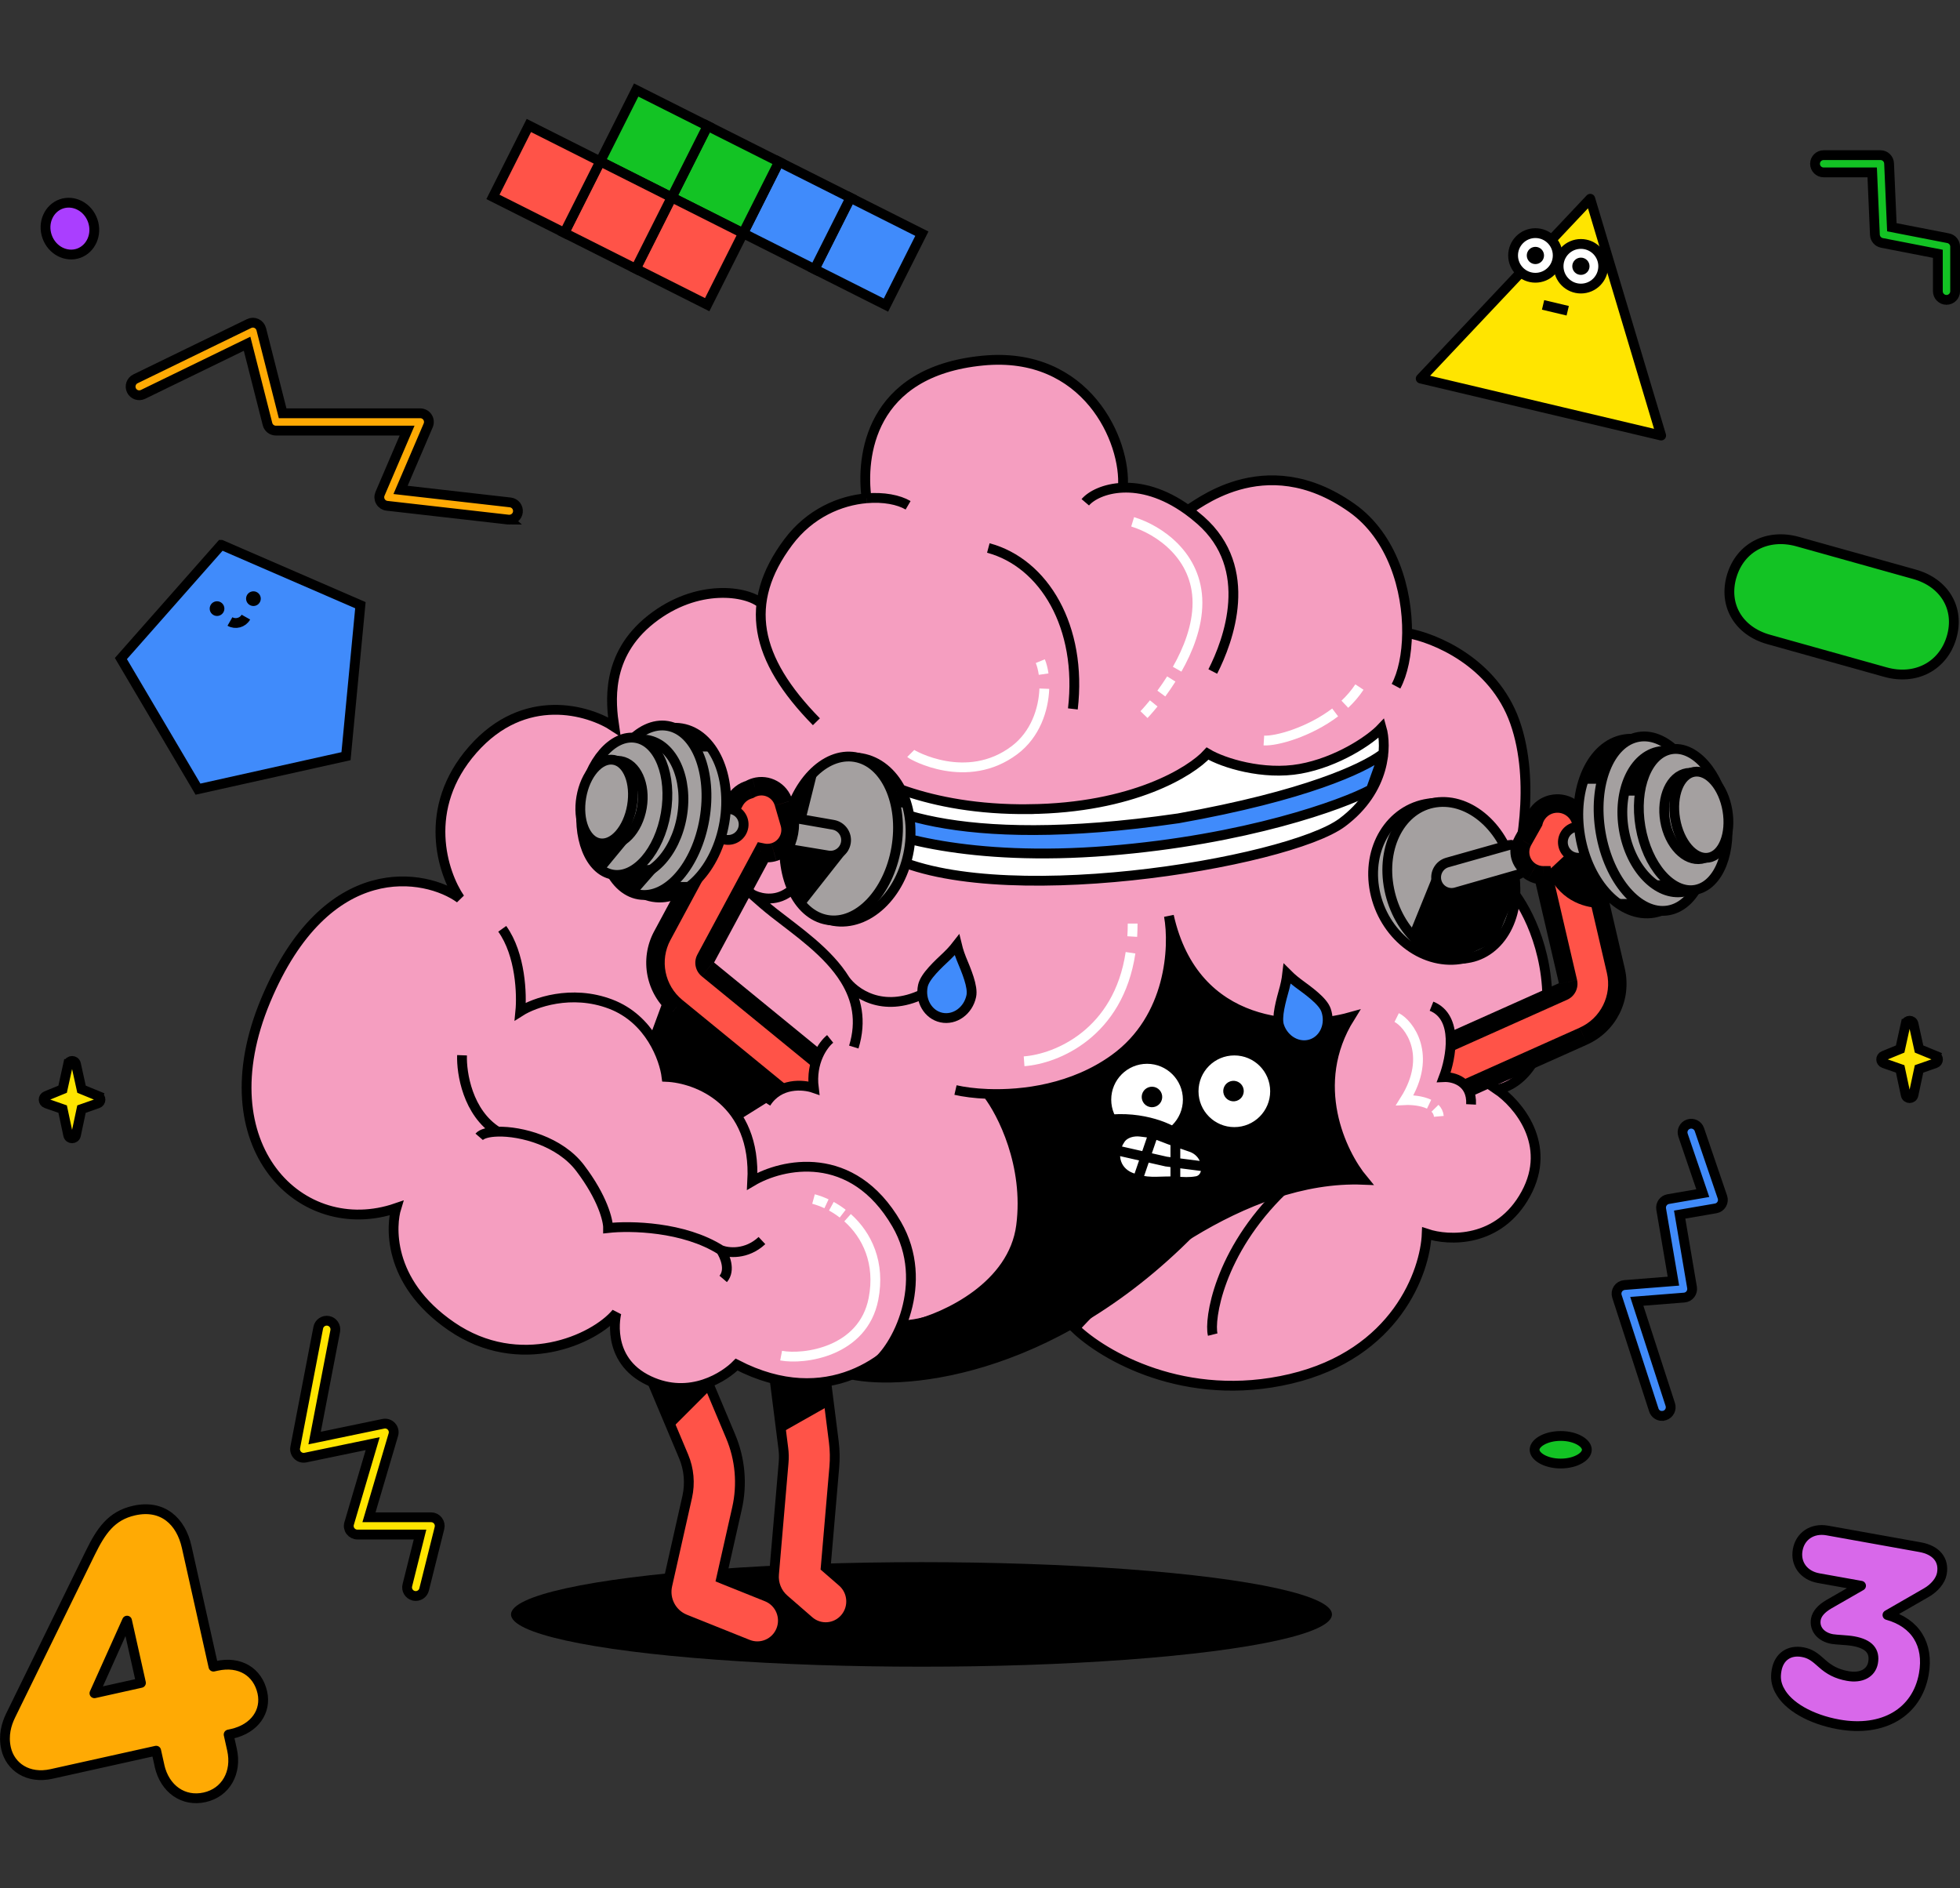<?xml version="1.0" encoding="UTF-8"?>
<svg id="Ebene_1" data-name="Ebene 1" xmlns="http://www.w3.org/2000/svg" xmlns:xlink="http://www.w3.org/1999/xlink" viewBox="0 0 600 578">
  <rect x="0" y="0" width="600" height="578" fill="#333333" stroke="none"/>
  <defs>
    <mask id="mask" x="196.05" y="236.55" width="62.71" height="106.3" maskUnits="userSpaceOnUse">
      <g id="path-23-outside-1_539_399" data-name="path-23-outside-1 539 399">
        <rect x="196.05" y="236.55" width="62.71" height="106.3" style="fill: #fff;"/>
        <path d="M231.1,240.95c3.76-1.09,7.7,1.07,8.79,4.83l1.82,6.26c1.09,3.76-1.07,7.7-4.83,8.79-1.14.33-2.3.36-3.39.14l-17.51,32.54c-.57,1.06-.31,2.37.62,3.13l35.79,29.26c3.21,2.63,3.69,7.36,1.06,10.57-2.63,3.21-7.36,3.69-10.57,1.06l-35.79-29.26c-6.5-5.31-8.32-14.49-4.34-21.88l22.1-41.06c1.01-1.88,2.72-3.16,4.63-3.68.5-.29,1.04-.53,1.63-.7Z"/>
      </g>
    </mask>
    <mask id="mask-1" x="428.19" y="242.19" width="70.59" height="97.89" maskUnits="userSpaceOnUse">
      <g id="path-25-outside-2_539_399" data-name="path-25-outside-2 539 399">
        <rect x="428.19" y="242.19" width="70.59" height="97.89" style="fill: #fff;"/>
        <path d="M475.05,246.15c4.04-.94,8.08,1.57,9.02,5.61l10.58,45.41c1.91,8.18-2.25,16.56-9.92,19.98l-42.2,18.87c-3.79,1.69-8.23,0-9.93-3.79-1.69-3.79,0-8.23,3.79-9.93l42.2-18.87c1.09-.49,1.69-1.69,1.42-2.85l-7.61-32.66c-1.17,0-2.35-.3-3.45-.91-3.41-1.92-4.63-6.25-2.71-9.66l3.21-5.7c.66-2.65,2.74-4.84,5.59-5.5Z"/>
      </g>
    </mask>
  </defs>
  <g id="header">
    <ellipse cx="282.09" cy="494.18" rx="125.66" ry="16"/>
    <path d="M197.37,397.37c3.98-1.7,8.57.18,10.25,4.17l16.05,38.13c2.93,6.95,3.61,14.65,1.95,22.01l-4.84,21.48,13.96,5.6c4.01,1.61,5.96,6.18,4.37,10.21-1.59,4.03-6.14,6.01-10.16,4.4l-19.24-7.71c-4.11-1.65-6.41-6.06-5.43-10.39l6.09-27.06c.93-4.15.55-8.49-1.1-12.41l-16.05-38.13c-1.68-3.99.17-8.6,4.14-10.3Z" style="fill: #ff5348; stroke: #000; stroke-linecap: round; stroke-width: 3px;"/>
    <path d="M243.66,411.84c4.29-.56,8.17,2.52,8.72,6.82l2.87,22.69c.32,2.56.37,5.14.15,7.71l-2.64,30.75,5.09,4.42c3.26,2.83,3.63,7.8.84,11.09-2.8,3.31-7.73,3.7-11,.86l-7.66-6.66c-2.19-1.9-3.33-4.75-3.08-7.65l2.93-34.17c.13-1.45.1-2.91-.09-4.35l-2.87-22.69c-.54-4.3,2.45-8.26,6.73-8.81Z" style="fill: #ff5348; stroke: #000; stroke-linecap: round; stroke-width: 3px;"/>
    <path d="M341.18,324.16c17.37-12.54,18.34-34.41,16.65-43.78,7.86,34.98,40.24,35.24,55.44,30.99-12.82,20.52-2.65,41.72,4.04,49.76-36.89-1.47-74.21,29.66-88.26,45.4,8.57,8.35,33.78,23.15,66.03,15.53,32.26-7.62,41.22-32.79,41.67-44.42,6.68,2.24,22.11,2.94,30.35-12.2,8.24-15.14-2.47-27.63-8.86-31.98,4.82-.62,14.66-6.47,15.39-24.9.73-18.43-7.25-32.11-11.33-36.65,3.19-9.3,7.95-32.51,1.44-50.9-6.51-18.4-24.73-25.83-33.02-27.24.14-13.28-4.51-29.52-16.87-38.29-27.27-19.36-48.72.46-50.32.59l-9.88-5.28-9.96-1.46c1.17-14.24-11.07-42.05-42.86-38.97-34.83,3.37-37.3,29.66-35.59,42.14-7.96.68-17.3,4.51-23.98,13.46-2.91,4.18-8.63,13.78-8.23,18.75-4.26-3.83-19.6-6.35-33.74,4.82-14.14,11.16-12.3,25.81-11.26,32.91-7.85-5.16-27.5-10.99-43.31,6.98-15.82,17.98-9.23,37.85-3.96,45.54-10.37-7.51-40.79-13.4-59.46,31.25-18.67,44.64,10.84,73.56,39.99,63.55-1.47,4.76-2.5,21.28,16.87,36.2,17.64,13.59,40.77,4.59,50.51-4.09,0,0-3.71,14.31,10.04,20.75,12.61,5.9,23.33-1.42,26.76-4.95,27.92,14.44,47.66-2,54.05-12.03,10.02-2.43,30.65-11.94,33.05-30.5,2.39-18.56-5.83-34.62-10.24-40.32,10.84.41,26.16-1.54,38.83-10.69Z" style="fill: #f59ec0;"/>
    <path d="M302.55,167.74c17.11,4.59,28.8,24.21,25.88,49.26" style="fill: none; stroke: #000; stroke-width: 3px;"/>
    <path d="M302.35,334.85c10.84.41,26.16-1.54,38.83-10.69,17.37-12.54,18.34-34.41,16.65-43.78,7.86,34.98,40.24,35.24,55.44,30.99-12.82,20.52-2.65,41.72,4.04,49.76-36.89-1.47-74.21,29.66-88.26,45.4,8.57,8.35,33.78,23.15,66.03,15.53,32.26-7.62,41.22-32.79,41.67-44.42,6.68,2.24,22.11,2.94,30.35-12.2,8.24-15.14-2.47-27.63-8.86-31.98,4.82-.62,14.66-6.47,15.39-24.9.73-18.43-7.25-32.11-11.33-36.65,3.19-9.3,7.95-32.51,1.44-50.9-6.51-18.4-24.73-25.83-33.02-27.24M302.35,334.85c-4.02-.15-7.42-.63-9.85-1.19M302.35,334.85c4.41,5.71,12.63,21.76,10.24,40.32-2.4,18.56-23.03,28.07-33.05,30.5-6.38,10.02-26.13,26.46-54.05,12.03-3.43,3.52-14.15,10.85-26.76,4.95-13.76-6.44-10.04-20.75-10.04-20.75-6.82,8.2-29.67,18.4-50.51,4.09-20.16-13.84-18.34-31.44-16.87-36.2-29.14,10.01-58.65-18.91-39.99-63.55,18.67-44.64,49.1-38.76,59.46-31.25-5.27-7.69-11.85-27.56,3.96-45.54,15.82-17.98,35.47-12.15,43.31-6.98-1.04-7.1-2.88-21.75,11.26-32.91,14.14-11.16,29.48-8.65,33.74-4.82M249.92,220.93c-18.98-19.33-22.46-36.44-8.64-54.95,6.68-8.95,16.02-12.78,23.98-13.46M265.27,152.52c5.21-.45,9.82.45,12.72,2.15M265.27,152.52c-1.71-12.48.76-38.77,35.59-42.14,31.75-3.08,44,24.66,42.87,38.91M343.72,149.29s0,.04,0,.05M343.72,149.29c-5.59.22-9.71,2.37-11.49,4.46M343.72,149.29c5.47-.22,12.36,1.42,19.83,6.8M371.26,205.55c4.81-9.43,13.05-31.53-3.76-46.31-1.33-1.17-2.65-2.22-3.95-3.16M363.55,156.09c1.6-.13,23.04-19.95,50.32-.59,12.36,8.77,17.01,25.01,16.87,38.29M430.74,193.78c-.07,6.57-1.32,12.42-3.39,16.27" style="fill: none; stroke: #000; stroke-width: 3px;"/>
    <path d="M315.05,247.69c-31.64.34-49.79-9.97-56.17-14.63-1.87,10.62,2.94,23.16,11.52,28.04,32.19,18.32,123.79,3.17,140.53-9.36,13.39-10.02,13.58-23.44,12.01-28.9-3.56,3.78-13.63,10.46-24.93,12.5-11.3,2.04-23.58-1.8-28.36-4.67-5.02,5.53-22.96,16.67-54.6,17.01Z" style="fill: #fff; stroke: #000; stroke-width: 3px;"/>
    <path d="M360.53,250.52c-68.88,10.01-94.49-3.39-101.56-11.04-.24-.26-.66,0-.52.33l4.98,11.53c.03.06.07.11.13.15,7.64,4.42,33.29,12.33,75.58,8.95,42.29-3.38,71.89-14.14,80.44-18.72.07-.04.12-.1.14-.17l3.62-10.11c.1-.29-.22-.54-.47-.36-5.58,4.07-22.84,12.41-62.34,19.45Z" style="fill: #408bfb; stroke: #000; stroke-linejoin: round; stroke-width: 3px;"/>
    <path d="M369.91,373.6c-43.92,47.5-92.26,52.44-109.94,48.54l10.88-8.52,4.46-9.42c7.44,0,16.49-3.47,25.98-9.8,9.49-6.33,12.24-22.48,11.18-35.6-.85-10.5-7.21-20.5-10.29-24.19,7.95.98,27.22.02,40.72-11.64,13.5-11.66,15.68-29.31,15.08-36.68,2.78,5.8,11.09,18.7,22.07,23.93,10.98,5.23,25.95,3.22,32.06,1.57-2.5,3.45-7.13,13.09-5.69,24.1,1.45,11.01,7.04,21.21,9.65,24.94-9.27-.18-31.49,2.14-46.18,12.78Z"/>
    <circle cx="351.14" cy="336.6" r="12.47" style="fill: #fff; stroke: #000; stroke-miterlimit: 4; stroke-width: 3px;"/>
    <circle cx="377.86" cy="334.04" r="12.47" style="fill: #fff; stroke: #000; stroke-miterlimit: 4; stroke-width: 3px;"/>
    <circle cx="352.63" cy="335.8" r="3.14" transform="translate(-87.81 128.15) rotate(-18.36)"/>
    <circle cx="377.6" cy="334" r="3.14" transform="translate(-85.98 135.92) rotate(-18.36)"/>
    <path d="M333.81,343.73c12.29-3.2,22.55.76,26.14,3.14-2.27.66-8.37,2.04-14.59,2.33-6.22.29-10.29-3.53-11.55-5.47Z" style="stroke: #000; stroke-width: 3px;"/>
    <path d="M258.7,299.91c-5.21-8.45-14.63-14.85-21.77-20.46-2.1-1.65-4.4-3.61-6.8-5.77M258.7,299.91c3.56,5.78,5.15,12.51,2.67,20.6M258.7,299.91c2.76,3.94,11.38,10.33,23.82,4.34M199.87,238.7c4.49,8.14,14.47,19.7,24.17,29.23M224.04,267.93c1.6,2.44,3.12,8.97-3.64,15.62M224.04,267.93c2.06,2.02,4.11,3.96,6.09,5.75M230.13,273.68c1.73,1.04,6.25,2.48,10.53-.08,4.29-2.56,6.99-6.15,7.8-7.62" style="fill: none; stroke: #000; stroke-width: 3px;"/>
    <path d="M153.75,284.31c5.65,7.89,6.04,20.15,5.53,25.29,4.19-2.66,15.59-6.83,27.65-2.24,12.06,4.59,16.43,16.76,17.11,22.27,9.31.4,27.59,7.37,26.24,31.96,9.07-5.37,30.61-10.27,44.2,13.12,10.42,17.94-.15,38.27-6.95,43" style="fill: none; stroke: #000; stroke-width: 3px;"/>
    <ellipse cx="259.43" cy="256.98" rx="25.28" ry="19.1" transform="translate(-37.54 469.47) rotate(-80.31)" style="fill: #a4a0a0; stroke: #000; stroke-miterlimit: 4; stroke-width: 3px;"/>
    <path d="M437.3,245.95c-11.72,1.7-19.07,13.75-16.42,26.91,2.65,13.17,14.29,22.46,26.01,20.76,11.72-1.7,19.07-13.75,16.42-26.91-2.65-13.17-14.29-22.46-26.01-20.76Z" style="fill: #a4a0a0; stroke: #000; stroke-width: 3px;"/>
    <ellipse cx="257.48" cy="256.65" rx="25.28" ry="17.12" transform="translate(-38.83 467.27) rotate(-80.31)" style="fill: #a4a0a0; stroke: #000; stroke-miterlimit: 4; stroke-width: 3px;"/>
    <path d="M439.5,245.64c-10.5,1.52-16.87,13.43-14.22,26.59,2.65,13.17,13.3,22.6,23.81,21.08,10.5-1.52,16.87-13.43,14.22-26.59-2.65-13.17-13.3-22.6-23.81-21.08Z" style="fill: #a4a0a0; stroke: #000; stroke-width: 3px;"/>
    <path d="M371.24,408.52c-1.12-4.46,1.75-25.19,21.44-44.24" style="fill: none; stroke: #000; stroke-width: 3px;"/>
    <path d="M220.67,382.65c-11.36-7.21-27.75-7.5-34.52-6.75.02-2.33-1.65-9.26-8.55-18.35-6.23-8.21-18.08-11.34-25.27-11.15M220.67,382.65c1.22,1.81,3.06,6.1.72,8.83M220.67,382.65c2.21.88,7.82,1.53,12.58-2.91M146.69,347.98c.81-.94,2.88-1.5,5.64-1.57M152.33,346.4c-9.19-5.74-11.09-17.98-10.89-23.38" style="fill: none; stroke: #000; stroke-width: 3px;"/>
    <path d="M231.1,240.95c3.76-1.09,7.7,1.07,8.79,4.83l1.82,6.26c1.09,3.76-1.07,7.7-4.83,8.79-1.14.33-2.3.36-3.39.14l-17.51,32.54c-.57,1.06-.31,2.37.62,3.13l35.79,29.26c3.21,2.63,3.69,7.36,1.06,10.57-2.63,3.21-7.36,3.69-10.57,1.06l-35.79-29.26c-6.5-5.31-8.32-14.49-4.34-21.88l22.1-41.06c1.01-1.88,2.72-3.16,4.63-3.68.5-.29,1.04-.53,1.63-.7Z" style="fill: #ff5348;"/>
    <g style="mask: url(#mask);">
      <path d="M231.1,240.95l-.79-2.71h0l.79,2.71ZM239.9,245.79l-2.71.79h0l2.71-.79ZM241.72,252.05l2.71-.79h0l-2.71.79ZM236.88,260.84l.79,2.71h0l-.79-2.71ZM233.49,260.98l.56-2.77-2.06-.42-.99,1.85,2.49,1.34ZM215.98,293.52l2.49,1.34h0l-2.49-1.34ZM216.6,296.65l-1.79,2.19h0l1.79-2.19ZM252.39,325.91l1.79-2.19h0l-1.79,2.19ZM253.45,336.48l2.19,1.79h0l-2.19-1.79ZM242.88,337.54l-1.79,2.19h0l1.79-2.19ZM207.09,308.28l-1.79,2.19h0l1.79-2.19ZM202.75,286.4l2.49,1.34h0l-2.49-1.34ZM224.85,245.34l-2.49-1.34h0l2.49,1.34ZM229.48,241.65l.75,2.72.36-.1.32-.19-1.43-2.43ZM231.1,240.95l.79,2.71c2.27-.66,4.64.64,5.29,2.91l2.71-.79,2.71-.79c-1.53-5.26-7.03-8.29-12.29-6.76l.79,2.71ZM239.9,245.79l-2.71.79,1.82,6.26,2.71-.79,2.71-.79-1.82-6.26-2.71.79ZM241.72,252.05l-2.71.79c.66,2.27-.64,4.64-2.91,5.29l.79,2.71.79,2.71c5.26-1.53,8.29-7.03,6.76-12.29l-2.71.79ZM236.88,260.84l-.79-2.71c-.69.2-1.38.22-2.04.08l-.56,2.77-.56,2.77c1.53.31,3.15.27,4.74-.19l-.79-2.71ZM233.49,260.98l-2.49-1.34-17.51,32.54,2.49,1.34,2.49,1.34,17.51-32.54-2.49-1.34ZM215.98,293.52l-2.49-1.34c-1.21,2.25-.66,5.04,1.32,6.65l1.79-2.19,1.79-2.19c.12.1.15.26.08.4l-2.49-1.34ZM216.6,296.65l-1.79,2.19,35.79,29.26,1.79-2.19,1.79-2.19-35.79-29.26-1.79,2.19ZM252.39,325.91l-1.79,2.19c2,1.64,2.3,4.59.66,6.6l2.19,1.79,2.19,1.79c3.61-4.42,2.96-10.93-1.46-14.55l-1.79,2.19ZM253.45,336.48l-2.19-1.79c-1.64,2-4.59,2.3-6.6.66l-1.79,2.19-1.79,2.19c4.42,3.61,10.93,2.96,14.55-1.46l-2.19-1.79ZM242.88,337.54l1.79-2.19-35.79-29.26-1.79,2.19-1.79,2.19,35.79,29.26,1.79-2.19ZM207.09,308.28l1.79-2.19c-5.45-4.46-6.98-12.16-3.64-18.36l-2.49-1.34-2.49-1.34c-4.62,8.58-2.51,19.24,5.04,25.41l1.79-2.19ZM202.75,286.4l2.49,1.34,22.1-41.06-2.49-1.34-2.49-1.34-22.1,41.06,2.49,1.34ZM224.85,245.34l2.49,1.34c.63-1.17,1.69-1.97,2.89-2.3l-.75-2.72-.75-2.72c-2.63.72-4.97,2.48-6.37,5.07l2.49,1.34ZM229.48,241.65l1.43,2.43c.3-.18.63-.32.98-.42l-.79-2.71-.79-2.71c-.81.24-1.57.57-2.27.98l1.43,2.43Z"/>
    </g>
    <path d="M475.05,246.15c4.04-.94,8.08,1.57,9.02,5.61l10.58,45.41c1.91,8.18-2.25,16.56-9.92,19.98l-42.2,18.87c-3.79,1.69-8.23,0-9.93-3.79-1.69-3.79,0-8.23,3.79-9.93l42.2-18.87c1.09-.49,1.69-1.69,1.42-2.85l-7.61-32.66c-1.17,0-2.35-.3-3.45-.91-3.41-1.92-4.63-6.25-2.71-9.66l3.21-5.7c.66-2.65,2.74-4.84,5.59-5.5Z" style="fill: #ff5348;"/>
    <g style="mask: url(#mask-1);">
      <path d="M475.05,246.15l-.64-2.75h0l.64,2.75ZM484.07,251.76l2.75-.64h0l-2.75.64ZM494.65,297.17l-2.75.64h0l2.75-.64ZM484.73,317.16l1.15,2.58h0l-1.15-2.58ZM442.53,336.03l-1.15-2.58h0l1.15,2.58ZM432.61,332.24l-2.58,1.15h0l2.58-1.15ZM436.4,322.31l-1.15-2.58h0l1.15,2.58ZM478.6,303.44l1.15,2.58h0l-1.15-2.58ZM480.02,300.58l2.75-.64h0l-2.75.64ZM472.41,267.93l2.75-.64-.51-2.18h-2.23s-.01,2.82-.01,2.82ZM468.96,267.02l-1.38,2.46h0l1.38-2.46ZM466.25,257.35l2.46,1.38h0l-2.46-1.38ZM469.46,251.65l2.46,1.38.19-.33.09-.37-2.74-.68ZM475.05,246.15l.64,2.75c2.52-.59,5.04.98,5.63,3.5l2.75-.64,2.75-.64c-1.3-5.56-6.85-9.02-12.41-7.72l.64,2.75ZM484.07,251.76l-2.75.64,10.58,45.41,2.75-.64,2.75-.64-10.58-45.41-2.75.64ZM494.65,297.17l-2.75.64c1.6,6.86-1.89,13.89-8.32,16.76l1.15,2.58,1.15,2.58c8.9-3.98,13.73-13.71,11.51-23.2l-2.75.64ZM484.73,317.16l-1.15-2.58-42.2,18.87,1.15,2.58,1.15,2.58,42.2-18.87-1.15-2.58ZM442.53,336.03l-1.15-2.58c-2.36,1.06-5.14,0-6.2-2.37l-2.58,1.15-2.58,1.15c2.33,5.21,8.45,7.55,13.66,5.22l-1.15-2.58ZM432.61,332.24l2.58-1.15c-1.06-2.36,0-5.14,2.37-6.2l-1.15-2.58-1.15-2.58c-5.21,2.33-7.55,8.45-5.22,13.66l2.58-1.15ZM436.4,322.31l1.15,2.58,42.2-18.87-1.15-2.58-1.15-2.58-42.2,18.87,1.15,2.58ZM478.6,303.44l1.15,2.58c2.33-1.04,3.59-3.59,3.01-6.07l-2.75.64-2.75.64c-.03-.15.04-.3.18-.36l1.15,2.58ZM480.02,300.58l2.75-.64-7.61-32.66-2.75.64-2.75.64,7.61,32.66,2.75-.64ZM472.41,267.93v-2.82c-.69,0-1.4-.18-2.06-.55l-1.38,2.46-1.38,2.46c1.52.86,3.18,1.27,4.82,1.27v-2.82ZM468.96,267.02l1.38-2.46c-2.06-1.16-2.79-3.76-1.63-5.82l-2.46-1.38-2.46-1.38c-2.69,4.78-.99,10.82,3.78,13.51l1.38-2.46ZM466.25,257.35l2.46,1.38,3.21-5.7-2.46-1.38-2.46-1.38-3.21,5.7,2.46,1.38ZM469.46,251.65l2.74.68c.42-1.66,1.72-3.03,3.49-3.44l-.64-2.75-.64-2.75c-3.91.91-6.78,3.94-7.68,7.57l2.74.68Z"/>
    </g>
    <path d="M249.12,333.04c-1-8.01,2.92-13.36,5.01-15.03l5.43,7.51,9.6,10.02v9.6l-25.05,3.34-9.6-10.85c4.01-6.35,11.41-5.71,14.61-4.59Z" style="fill: #f59ec0;"/>
    <path d="M254.13,318.01c-2.09,1.67-6.01,7.01-5.01,15.03-3.2-1.11-10.6-1.75-14.61,4.59" style="fill: none; stroke: #000; stroke-width: 3px;"/>
    <path d="M441.97,329.7c2.23-5.84,4.59-18.37-3.76-21.71l-16.28,17.53,4.59,20.04,16.28.83,7.51-8.35c.33-7.01-5.43-8.49-8.35-8.35Z" style="fill: #f59ec0;"/>
    <path d="M438.22,308c8.35,3.34,5.98,15.86,3.76,21.71,2.92-.14,8.68,1.34,8.35,8.35" style="fill: none; stroke: #000; stroke-width: 3px;"/>
    <path d="M223.62,247.66c2.59.4,4.37,2.83,3.97,5.42-.4,2.59-2.83,4.37-5.42,3.97l-30.27-4.69,1.45-9.39,30.27,4.69ZM255.06,252.47c2.56.45,4.29,2.86,3.89,5.42-.41,2.62-2.87,4.41-5.49,3.97l-10.37-1.72c-.9-.15-1.44-1.09-1.12-1.94l.08-.21c.71-1.88,1.07-3.87,1.07-5.88,0-.9.81-1.58,1.7-1.43l10.25,1.79Z" style="fill: #a4a0a0; stroke: #000; stroke-width: 3px;"/>
    <path d="M462.19,258.61c.86-.14,1.66.53,1.67,1.43v.5c0,1.75.61,3.44,1.73,4.79.67.8.29,2.02-.71,2.31l-19.2,5.5c-2.55.73-5.2-.77-5.89-3.33-.67-2.51.79-5.09,3.29-5.8l18.94-5.35.17-.04ZM500.08,248c2.52-.73,5.15.73,5.88,3.25.73,2.52-.73,5.15-3.25,5.88l-18.21,5.25c-2.52.73-5.15-.73-5.88-3.25-.73-2.52.73-5.15,3.25-5.88l18.21-5.25Z" style="fill: #a4a0a0; stroke: #000; stroke-width: 3px;"/>
    <ellipse cx="204.26" cy="248.73" rx="26.18" ry="17.74" transform="translate(-75.29 408.23) rotate(-80.31)" style="fill: #a4a0a0; stroke: #000; stroke-miterlimit: 4; stroke-width: 3px;"/>
    <ellipse cx="501.7" cy="252.9" rx="18.25" ry="26.94" transform="translate(-35.4 88.02) rotate(-9.69)" style="fill: #a4a0a0; stroke: #000; stroke-miterlimit: 4; stroke-width: 3px;"/>
    <ellipse cx="199.96" cy="248" rx="26.18" ry="15.92" transform="translate(-78.15 403.38) rotate(-80.31)" style="fill: #a4a0a0; stroke: #000; stroke-miterlimit: 4; stroke-width: 3px;"/>
    <ellipse cx="506.13" cy="252.15" rx="16.38" ry="26.94" transform="translate(-35.21 88.76) rotate(-9.69)" style="fill: #a4a0a0; stroke: #000; stroke-miterlimit: 4; stroke-width: 3px;"/>
    <ellipse cx="194.59" cy="247.38" rx="21.21" ry="14.37" transform="translate(-82 397.57) rotate(-80.31)" style="fill: #a4a0a0; stroke: #000; stroke-miterlimit: 4; stroke-width: 3px;"/>
    <ellipse cx="511.66" cy="251.52" rx="14.78" ry="21.82" transform="translate(-35.03 89.68) rotate(-9.69)" style="fill: #a4a0a0; stroke: #000; stroke-miterlimit: 4; stroke-width: 3px;"/>
    <ellipse cx="191.1" cy="246.78" rx="21.21" ry="12.89" transform="translate(-84.32 393.64) rotate(-80.31)" style="fill: #a4a0a0; stroke: #000; stroke-miterlimit: 4; stroke-width: 3px;"/>
    <ellipse cx="515.25" cy="250.9" rx="13.26" ry="21.82" transform="translate(-34.87 90.28) rotate(-9.69)" style="fill: #a4a0a0; stroke: #000; stroke-miterlimit: 4; stroke-width: 3px;"/>
    <ellipse cx="187.83" cy="245.7" rx="12.94" ry="8.77" transform="translate(-85.97 389.51) rotate(-80.31)" style="fill: #a4a0a0; stroke: #000; stroke-miterlimit: 4; stroke-width: 3px;"/>
    <ellipse cx="518.61" cy="249.8" rx="9.02" ry="13.32" transform="translate(-34.64 90.83) rotate(-9.69)" style="fill: #a4a0a0; stroke: #000; stroke-miterlimit: 4; stroke-width: 3px;"/>
    <ellipse cx="185.7" cy="245.34" rx="12.94" ry="7.87" transform="translate(-87.39 387.11) rotate(-80.31)" style="fill: #a4a0a0; stroke: #000; stroke-miterlimit: 4; stroke-width: 3px;"/>
    <ellipse cx="520.8" cy="249.42" rx="8.1" ry="13.32" transform="translate(-34.54 91.19) rotate(-9.69)" style="fill: #a4a0a0; stroke: #000; stroke-miterlimit: 4; stroke-width: 3px;"/>
    <path d="M218.21,424.66l-12.46,12.46-6.23-12.46h18.69Z"/>
    <path d="M238.97,438.67l-1.56-16.09,6.75,1.56,8.82-1.56,1.56,7.27-15.57,8.82Z"/>
    <path d="M431.52,285.57l7.79-19.2v4.15l3.63,2.6,8.3-1.04,11.42-3.11v7.79l-4.67,11.42-8.82,4.15h-7.27l-10.38-6.75Z"/>
    <path d="M246.23,277.27l13.49-17.13-5.71,2.08-12.46-2.08-1.56,2.08,1.56,5.71,4.67,9.34Z"/>
    <path d="M250.39,235.74l-3.63,14.53h-3.63l-.52-5.19,4.15-7.27,3.63-2.08Z"/>
    <path d="M218.21,230.03h-3.63l-3.72-5.34.6-1.49,6.75,6.83Z"/>
    <path d="M277.89,247.16h-3.11l-.52-3.11.52-3.63c.87,2.25,2.7,6.75,3.11,6.75Z"/>
    <path d="M211.46,269.99h-4.67l-3.37,4.28,8.04-4.28Z"/>
    <path d="M202.64,264.8l-7.27,8.3-3.63-1.31-2.6-3.36,2.6-2.08,4.74-1.56h6.16Z"/>
    <path d="M185.51,265.84l9.86-11.94-5.19,3.63-4.67,1.04-4.67-1.65-1.72.61,1.72,5.34,4.67,2.97Z"/>
    <path d="M501.59,243.53h-4.15l3.11-8.82,4.67-2.6-2.6,5.19c-.42.83-.87,4.5-1.04,6.23Z"/>
    <path d="M484.46,239.9h5.19l2.08-5.19,2.08-5.71-4.15,1.56-5.19,9.34Z"/>
    <path d="M500.55,275.19h-5.71l5.71,3.63h4.67l-4.67-3.63Z"/>
    <path d="M511.97,269.48h-6.75l2.6,2.08,6.75,1.04-2.6-3.11Z"/>
    <path d="M475.64,270.52c4.98,7.06,12.8,7.78,16.09,7.27l-2.08-6.23-4.15-8.82h-3.63l-1.56-2.08-6.77,6.29c.61,1.25,1.31,2.45,2.1,3.57Z"/>
    <path d="M282.52,301.74c-.96,4.5,1.57,8.86,5.66,9.74,4.09.88,8.19-2.06,9.15-6.56.62-2.9-1.54-7.84-3.05-11.5-.83-2.02-1.34-4.16-1.34-4.16,0,0-1.35,1.75-2.93,3.25-2.87,2.72-6.87,6.34-7.49,9.24Z" style="fill: #408bfb; stroke: #000; stroke-width: 3px;"/>
    <path d="M391.62,314.17c1.51,4.35,5.94,6.76,9.89,5.39,3.95-1.37,5.93-6.01,4.42-10.36-.97-2.8-5.39-5.9-8.57-8.25-1.75-1.29-3.31-2.86-3.31-2.86,0,0-.25,2.19-.82,4.29-1.04,3.82-2.59,8.98-1.61,11.79Z" style="fill: #408bfb; stroke: #000; stroke-width: 3px;"/>
    <path d="M200.44,289.65l16.36-22.81-8.93,7.44-7.44,15.37Z"/>
    <path d="M278.79,230.64c.5.5,17.19,9.92,31.74-.99,6.45-4.84,8.92-12.48,9.16-18.84M318.46,202.38c.45,1.09.8,2.44,1.02,3.97" style="fill: none; stroke: #fff; stroke-width: 3px;"/>
    <path d="M350.2,218.74s1.21-1.25,2.98-3.43M346.73,159.73c8.1,2.48,19.84,10.41,19.84,24.79,0,7.25-2.88,14.43-6.22,20.33M355.51,212.3c.98-1.33,2.02-2.83,3.05-4.46M313.5,324.86c9.96-.74,28.88-8.57,32.58-33.22M346.73,282.71c0,1.36-.04,2.69-.12,3.97" style="fill: none; stroke: #fff; stroke-width: 3px;"/>
    <path d="M239.12,414.96c6.94,1.32,25.09-1.09,28.27-17.36,2.14-10.98-1.93-19.5-7.93-24.86M257.97,371.5c-1.12-.86-2.28-1.62-3.47-2.27M253.01,368.48c-1.31-.61-2.65-1.1-3.97-1.46" style="fill: none; stroke: #fff; stroke-width: 3px;"/>
    <path d="M427.56,311.47c3.64,1.82,11.21,11.41,2.48,25.29,1.96-.1,5.11.13,7.44,1.24M440.46,341.72c-.09-1.01-.52-1.82-1.17-2.48" style="fill: none; stroke: #fff; stroke-width: 3px;"/>
    <path d="M386.9,226.67c3.78.24,13.8-2.52,21.82-8.59M416.15,210.31c-1.27,1.93-2.79,3.68-4.46,5.26" style="fill: none; stroke: #fff; stroke-width: 3px;"/>
    <path d="M227.22,342.22l7.93-4.96v-4.46l-30.25-23.8-1.98-2.48-3.47,9.42,1.49,4.46,3.97,8.43c1.49,0,5.85.79,11.41,3.97,5.55,3.17,9.59,7.6,10.91,9.42Z"/>
    <path d="M359.81,361.65c-3.98-.21-7.74.56-11.53-.59-.34-.1-.7-.21-1.07-.3-5.62-1.5-7.5-7.29-4.21-12.08,1.31-1.91,3.93-2.56,6.23-2.26,1.27.16,2.57.27,3.84.64,2.54.73,3.94,1.51,6.74,2.42,1.38.45,3.01,1.06,4.76,1.65,2.61.87,4.55,3.24,4.55,5.99.36,2.01-.75,4.06-2.76,4.43-2.28.42-4.11.25-6.55.12Z" style="fill: #fff;"/>
    <path d="M369.12,357.11h0c.36,2.01-.75,4.06-2.76,4.43-2.28.42-4.11.25-6.55.12M369.12,357.11h0c0-2.75-1.94-5.13-4.55-5.99-1.75-.58-3.38-1.2-4.76-1.65M369.12,357.11l-12.11-1.55-13.97-3.17M348.28,361.06l4.79-14.01M348.28,361.06c3.79,1.16,7.55.38,11.53.59M348.28,361.06c-.34-.1-.7-.21-1.07-.3-5.62-1.5-7.5-7.29-4.21-12.08h0c1.31-1.91,3.93-2.56,6.23-2.26,1.27.16,2.57.27,3.84.64M353.07,347.05c2.54.73,3.94,1.51,6.74,2.42M359.81,361.65v-12.19" style="fill: none; stroke: #000; stroke-linecap: round; stroke-width: 3px;"/>
    <path d="M486.81,60.84l10.86,36.24,10.85,36.24-36.81-8.72-36.8-8.72,25.95-27.52,25.95-27.52Z" style="fill: #ffe500; stroke: #000; stroke-linejoin: round; stroke-width: 3px;"/>
    <path d="M470.02,85.02c3.77,0,6.83-3.06,6.83-6.83s-3.06-6.83-6.83-6.83-6.83,3.06-6.83,6.83,3.06,6.83,6.83,6.83Z" style="fill: #fff; stroke: #000; stroke-miterlimit: 10; stroke-width: 3px;"/>
    <path d="M470.02,80.84c1.46,0,2.64-1.18,2.64-2.64s-1.18-2.64-2.64-2.64-2.64,1.18-2.64,2.64,1.18,2.64,2.64,2.64Z"/>
    <path d="M483.95,88.33c3.77,0,6.83-3.06,6.83-6.83s-3.06-6.83-6.83-6.83-6.83,3.06-6.83,6.83,3.06,6.83,6.83,6.83Z" style="fill: #fff; stroke: #000; stroke-miterlimit: 10; stroke-width: 3px;"/>
    <path d="M483.95,84.14c1.46,0,2.64-1.18,2.64-2.64s-1.18-2.64-2.64-2.64-2.64,1.18-2.64,2.64,1.18,2.64,2.64,2.64Z"/>
    <path d="M472.37,93.33l7.54,1.79" style="fill: none; stroke: #000; stroke-miterlimit: 10; stroke-width: 3px;"/>
    <path d="M48.84,540.51l-1.03-4.62-32.05,7.12c-7.18,1.59-12.63-2.16-13.91-7.84-.89-4.03.14-7.42,1.38-10l24.42-49.86c3.26-6.62,6.38-11.36,13.43-12.93,8.73-1.94,14.32,3.28,16.07,11.15l8.19,36.63,1-.22c7.07-1.58,12.55,1.81,13.97,8.14,1.27,5.69-2.26,11.06-9.32,12.64l-1,.22,1.03,4.62c1.58,7.04-1.91,13.17-8.38,14.6-6.47,1.44-12.2-2.5-13.82-9.67l.02.02ZM43.15,515.13l-4.26-19.05-9.98,22.23,14.24-3.17h0Z" style="fill: #ffaa04; stroke: #000; stroke-linejoin: round; stroke-width: 3px;"/>
    <path d="M544.72,517.36c-1.03-2.06-1.27-3.82-.86-6.11.74-4.14,3.84-6.26,7.94-5.53,2.4.43,3.73,1.47,6,3.51,2.16,1.95,4.5,3.2,7.82,3.8,4.14.74,7.18-.87,7.77-4.08.62-3.48-1.17-5.72-6.01-6.59-1.98-.36-5.08-.4-6.51-.65-3.33-.6-5.53-2.99-4.99-6.05.3-1.67,1.62-3.23,4.03-4.63l9.8-5.63-13-2.33c-4.53-.81-7.16-4.41-6.39-8.66.77-4.25,4.49-6.74,9.02-5.93l28.45,5.11c4.91.88,7.41,3.89,6.66,8.07-.39,2.16-2.23,4.4-4.76,5.85l-11.9,6.85c8.56,2.37,12.76,9.01,11.13,18.1-2.11,11.73-12.46,17.81-26.09,15.37-8.47-1.52-15.62-5.53-18.09-10.48h0Z" style="fill: #d868ea; stroke: #000; stroke-linejoin: round; stroke-width: 3px;"/>
    <g>
      <path d="M67.73,166.78l-30.72,34.8,23.6,39.98,45.31-10.09,4.41-46.22-42.59-18.47Z" style="fill: #408bfb; stroke: #000; stroke-miterlimit: 10; stroke-width: 3px;"/>
      <path d="M66.44,188.55c1.24,0,2.25-1.01,2.25-2.25s-1.01-2.25-2.25-2.25-2.25,1.01-2.25,2.25,1.01,2.25,2.25,2.25Z"/>
      <path d="M77.58,185.5c1.24,0,2.25-1.01,2.25-2.25s-1.01-2.25-2.25-2.25-2.25,1.01-2.25,2.25,1.01,2.25,2.25,2.25Z"/>
      <path d="M70.39,190.24c1.71.98,3.91.38,4.88-1.34" style="fill: none; stroke: #000; stroke-miterlimit: 10; stroke-width: 3px;"/>
    </g>
    <path d="M530.13,176.31c2.61-8.77,10.94-13.11,20.22-10.51l35.7,9.99c9.28,2.59,13.96,10.57,11.35,19.35-2.6,8.78-10.97,13.19-20.25,10.59l-35.7-9.99c-9.28-2.59-13.95-10.57-11.33-19.42h0Z" style="fill: #13c324; stroke: #000; stroke-miterlimit: 10; stroke-width: 3px;"/>
    <g>
      <rect x="253.54" y="64.73" width="24.47" height="24.47" transform="translate(77.6 279.82) rotate(-63.3)" style="fill: #408bfb; stroke: #000; stroke-miterlimit: 10; stroke-width: 3px;"/>
      <rect x="231.68" y="53.73" width="24.47" height="24.47" transform="translate(75.39 254.23) rotate(-63.3)" style="fill: #408bfb; stroke: #000; stroke-miterlimit: 10; stroke-width: 3px;"/>
      <rect x="209.81" y="42.73" width="24.47" height="24.47" transform="translate(73.17 228.64) rotate(-63.3)" style="fill: #13c324; stroke: #000; stroke-miterlimit: 10; stroke-width: 3px;"/>
      <rect x="198.82" y="64.6" width="24.47" height="24.47" transform="translate(47.58 230.86) rotate(-63.3)" style="fill: #ff5348; stroke: #000; stroke-miterlimit: 10; stroke-width: 3px;"/>
      <rect x="187.95" y="31.74" width="24.47" height="24.47" transform="translate(70.95 203.06) rotate(-63.3)" style="fill: #13c324; stroke: #000; stroke-miterlimit: 10; stroke-width: 3px;"/>
      <rect x="176.95" y="53.6" width="24.47" height="24.47" transform="translate(45.36 205.27) rotate(-63.3)" style="fill: #ff5348; stroke: #000; stroke-miterlimit: 10; stroke-width: 3px;"/>
      <rect x="155.09" y="42.61" width="24.47" height="24.47" transform="translate(43.15 179.68) rotate(-63.3)" style="fill: #ff5348; stroke: #000; stroke-miterlimit: 10; stroke-width: 3px;"/>
    </g>
    <path d="M508.78,433.43c-1.11,0-2.16-.72-2.51-1.83l-11.29-34.79c-.25-.77-.13-1.61.32-2.29s1.19-1.1,1.99-1.17l14.98-1.19-3.75-22.06c-.24-1.44.72-2.8,2.16-3.05l10.58-1.83-6.05-17.75c-.47-1.38.26-2.88,1.65-3.36,1.38-.47,2.88.26,3.36,1.65l7.05,20.68c.25.73.17,1.53-.23,2.2-.4.67-1.06,1.12-1.83,1.25l-11.03,1.9,3.79,22.32c.12.73-.07,1.48-.52,2.07-.45.59-1.14.95-1.87,1.01l-14.52,1.15,10.25,31.6c.45,1.39-.31,2.88-1.7,3.33-.27.08-.55.13-.82.13v.02Z" style="fill: #408bfb; stroke: #000; stroke-miterlimit: 10; stroke-width: 3px;"/>
    <path d="M127.26,488.54c-.21,0-.42-.03-.64-.08-1.42-.36-2.28-1.79-1.92-3.21l3.88-15.52h-19.17c-.84,0-1.62-.4-2.12-1.06s-.66-1.53-.41-2.33l7.21-24.44-20.59,4.27c-.87.18-1.76-.08-2.39-.71-.63-.62-.9-1.52-.74-2.38l7.05-36.66c.27-1.43,1.66-2.38,3.1-2.1,1.43.27,2.37,1.67,2.1,3.1l-6.31,32.77,21.03-4.37c.91-.19,1.85.11,2.48.8.63.69.86,1.65.59,2.54l-7.46,25.28h19.02c.82,0,1.58.38,2.08,1.02s.68,1.48.48,2.27l-4.7,18.81c-.3,1.2-1.37,2-2.56,2h0Z" style="fill: #ffe500; stroke: #000; stroke-miterlimit: 10; stroke-width: 3px;"/>
    <path d="M595.86,91.79c-1.46,0-2.64-1.19-2.64-2.64v-11.46l-17.13-3.34c-1.2-.24-2.08-1.26-2.14-2.48l-.83-19.1h-14.86c-1.46,0-2.64-1.19-2.64-2.64s1.19-2.64,2.64-2.64h17.39c1.41,0,2.58,1.11,2.64,2.53l.85,19.54,17.23,3.36c1.24.24,2.14,1.33,2.14,2.6v13.63c0,1.46-1.19,2.64-2.64,2.64h0Z" style="fill: #13c324; stroke: #000; stroke-miterlimit: 10; stroke-width: 3px;"/>
    <path d="M155.89,159.07c-.1,0-.2,0-.3-.02l-37.13-4.23c-.83-.09-1.57-.57-1.99-1.3-.42-.72-.47-1.6-.14-2.37l8.29-19.34h-40.17c-1.2,0-2.27-.82-2.56-2l-6.25-24.59-31.86,15.5c-1.32.64-2.9.09-3.53-1.22-.64-1.32-.09-2.9,1.22-3.54l34.79-16.92c.72-.35,1.55-.36,2.27-.02.72.34,1.25.98,1.45,1.75l6.54,25.74h42.13c.88,0,1.72.44,2.21,1.19.49.74.57,1.68.23,2.49l-8.47,19.77,33.6,3.83c1.45.17,2.49,1.48,2.32,2.93-.15,1.35-1.3,2.34-2.63,2.34h-.03Z" style="fill: #ffaa04; stroke: #000; stroke-miterlimit: 10; stroke-width: 3px;"/>
    <path d="M20.87,325.7l1.02.23-1.02-.23-1.7,7.71-5.05,2.07c-1.04.42-1,1.9.06,2.27l5,1.75,1.7,7.98c.27,1.28,2.1,1.28,2.37,0l1.7-7.98,5-1.75c1.05-.37,1.09-1.85.06-2.27l-.4.96.4-.96-5.05-2.07-1.7-7.71c-.28-1.27-2.09-1.27-2.37,0h0Z" style="fill: #ffe500;"/>
    <path d="M20.87,325.7l1.02.23-1.02-.23ZM20.87,325.7l-1.7,7.71-5.05,2.07c-1.04.42-1,1.9.06,2.27l5,1.75,1.7,7.98c.27,1.28,2.1,1.28,2.37,0l1.7-7.98,5-1.75c1.05-.37,1.09-1.85.06-2.27l-.4.96.4-.96-5.05-2.07-1.7-7.71c-.28-1.27-2.09-1.27-2.37,0h0Z" style="fill: none; stroke: #000; stroke-width: 3px;"/>
    <path d="M583.38,313.4l1.02.23-1.02-.23-1.7,7.71-5.05,2.07c-1.04.42-1,1.9.06,2.27l5,1.75,1.7,7.98c.27,1.28,2.1,1.28,2.37,0l1.7-7.98,5-1.75c1.05-.37,1.09-1.85.06-2.27l-.4.96.4-.96-5.05-2.07-1.7-7.71c-.28-1.27-2.09-1.27-2.37,0h0Z" style="fill: #ffe500;"/>
    <path d="M583.38,313.4l1.02.23-1.02-.23ZM583.38,313.4l-1.7,7.71-5.05,2.07c-1.04.42-1,1.9.06,2.27l5,1.75,1.7,7.98c.27,1.28,2.1,1.28,2.37,0l1.7-7.98,5-1.75c1.05-.37,1.09-1.85.06-2.27l-.4.96.4-.96-5.05-2.07-1.7-7.71c-.28-1.27-2.09-1.27-2.37,0h0Z" style="fill: none; stroke: #000; stroke-width: 3px;"/>
    <path d="M477.77,439.55c2.39,0,4.48.58,5.93,1.45,1.48.88,2.07,1.91,2.07,2.77s-.59,1.89-2.07,2.77c-1.45.87-3.54,1.45-5.93,1.45s-4.48-.58-5.93-1.45c-1.48-.88-2.07-1.91-2.07-2.77s.59-1.89,2.07-2.77c1.45-.87,3.54-1.45,5.93-1.45Z" style="fill: #13c324; stroke: #000; stroke-width: 3px;"/>
    <path d="M18.75,62.43c3.77-1.32,8.13.85,9.63,5.1,1.49,4.25-.56,8.67-4.33,10-3.77,1.32-8.13-.85-9.63-5.1-1.49-4.25.56-8.67,4.33-10Z" style="fill: #aa3eff; stroke: #000; stroke-width: 3px;"/>
  </g>
</svg>